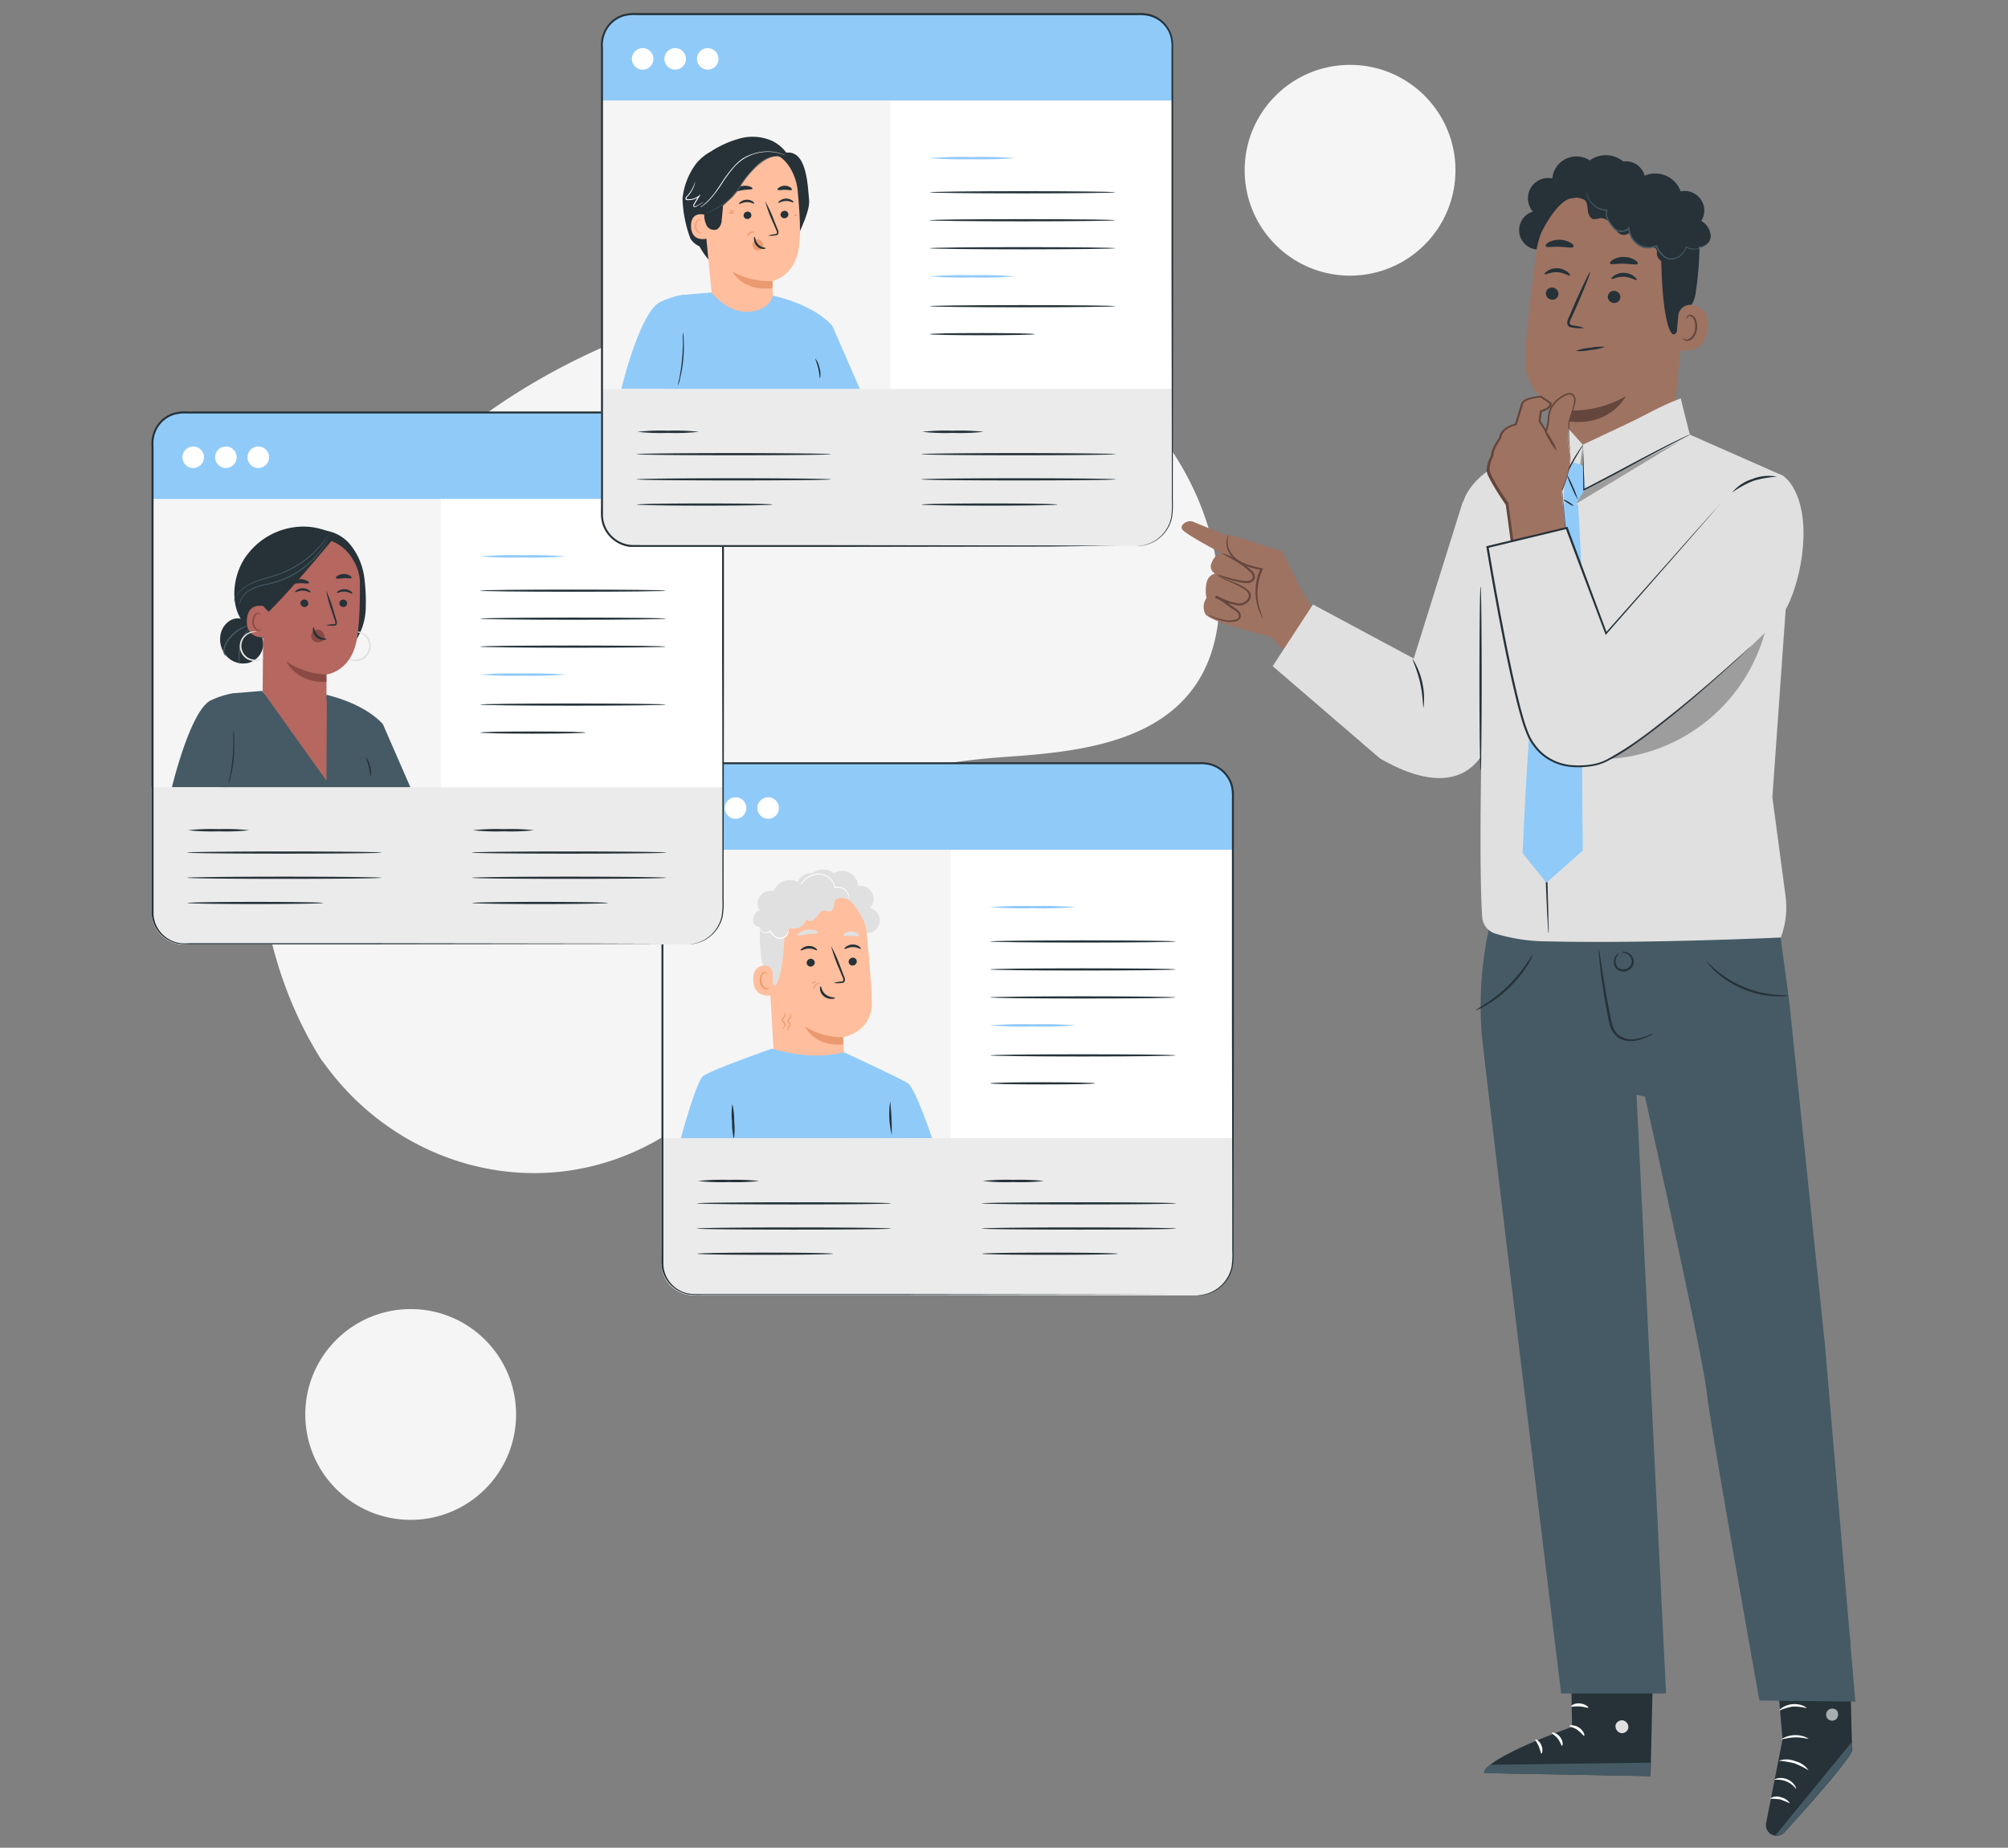 <svg width="464" height="427" fill="none" xmlns="http://www.w3.org/2000/svg"><rect width="100%" height="100%" fill="#808080" stroke="none"/><path d="m74.196 244.831 1.59 2.098c13.357 17.699 35.193 26.977 56.872 23.416a58.238 58.238 0 0 0 8.235-2c19.406-6.254 35.124-22.997 40.354-42.93 3.064-11.708 2.927-24.85 9.991-34.627 9.21-12.683 26.811-14.869 42.373-15.962 15.562-1.092 33.173-3.288 42.325-16.05 5.727-8 6.732-18.645 5.21-28.421-4.01-25.914-24.499-47.34-48.725-56.57-24.226-9.23-51.486-7.512-76.2.137-34.627 10.732-66.268 33.68-83.41 65.956-17.143 32.275-18.08 73.966 1.385 104.953zM311.968 63.697c13.45 0 24.353-10.903 24.353-24.353 0-13.45-10.903-24.353-24.353-24.353-13.45 0-24.353 10.903-24.353 24.353 0 13.45 10.903 24.353 24.353 24.353zM94.9 351.229c13.449 0 24.352-10.904 24.352-24.353 0-13.45-10.903-24.353-24.352-24.353-13.45 0-24.353 10.903-24.353 24.353 0 13.449 10.903 24.353 24.353 24.353z" fill="#F5F5F5"/><path d="M160.055 176.407H277.77a7.06 7.06 0 0 1 7.064 7.064v107.588a8.272 8.272 0 0 1-8.273 8.273H160.455a7.369 7.369 0 0 1-7.366-7.366V183.393a6.985 6.985 0 0 1 6.966-6.986z" fill="#fff"/><path d="M219.698 196.36H153.04v66.658h66.658V196.36z" fill="#F5F5F5"/><path d="M160.055 176.407H277.77a7.06 7.06 0 0 1 7.064 7.064v12.889H153.04v-12.967a6.982 6.982 0 0 1 2.056-4.95 6.987 6.987 0 0 1 4.959-2.036z" fill="#90CAF9"/><path d="M164.934 186.739a2.484 2.484 0 0 1-1.536 2.299 2.492 2.492 0 0 1-2.712-.539 2.49 2.49 0 0 1-.539-2.712 2.486 2.486 0 0 1 4.055-.804 2.5 2.5 0 0 1 .732 1.756zM172.466 186.739a2.484 2.484 0 0 1-1.536 2.299 2.492 2.492 0 0 1-2.711-.539 2.49 2.49 0 0 1-.54-2.712 2.488 2.488 0 0 1 4.787.952zM179.988 186.739a2.49 2.49 0 0 1-1.536 2.299 2.488 2.488 0 1 1 1.536-2.299z" fill="#fff"/><path d="M271.682 217.571c0 .136-9.6.253-21.465.253-11.864 0-21.464-.117-21.464-.253 0-.137 9.6-.254 21.464-.254 11.865 0 21.465.107 21.465.254zM271.682 224.03c0 .146-9.6.253-21.465.253-11.864 0-21.464-.107-21.464-.253 0-.147 9.6-.254 21.464-.254 11.865 0 21.465.098 21.465.254zM271.682 230.498c0 .137-9.6.254-21.465.254-11.864 0-21.464-.117-21.464-.254 0-.136 9.6-.253 21.464-.253 11.865 0 21.465.117 21.465.253zM271.682 243.894c0 .137-9.6.254-21.465.254-11.864 0-21.464-.117-21.464-.254 0-.136 9.6-.253 21.464-.253 11.865 0 21.465.107 21.465.253zM253.105 250.353c0 .147-5.444.254-12.166.254-6.723 0-12.167-.107-12.167-.254 0-.146 5.444-.253 12.167-.253 6.722 0 12.166.117 12.166.253z" fill="#263238"/><path d="M248.51 236.958c-3.284.263-6.58.351-9.874.263-3.29.088-6.583 0-9.864-.263a97.204 97.204 0 0 1 9.864-.254 97.393 97.393 0 0 1 9.874.254zM248.51 209.639c-3.285.251-6.58.336-9.874.253a97.494 97.494 0 0 1-9.864-.253 94.103 94.103 0 0 1 9.864-.254 94.022 94.022 0 0 1 9.874.254z" fill="#90CAF9"/><path d="M184.535 203.384a3.03 3.03 0 0 1 3.112-1.58 4.12 4.12 0 0 1 5.064 0 3.663 3.663 0 0 1 3.619-.123 3.654 3.654 0 0 1 1.952 3.05 3.065 3.065 0 0 1 3.55 3.425 3.069 3.069 0 0 1-.808 1.697 2.927 2.927 0 0 1-1.151 5.737l-14.733-8.781a3 3 0 0 1-.605-3.425z" fill="#E0E0E0"/><path d="M200.302 215.951a12.472 12.472 0 0 0-12.596-11.288h-.654c-6.956.507-10.41 6.702-9.708 13.659l1.347 23.182.273 4.108 16.294 1.561-.478-7.474s6.673-1.132 6.663-7.805c-.009-3.259-.565-9.923-1.141-15.943z" fill="#FFBE9D"/><path d="M194.828 239.689c-3.1.043-6.147-.803-8.781-2.439 0 0 2.137 4.791 8.781 4.088v-1.649z" fill="#EB996E"/><path d="M197.98 222.156a.98.98 0 0 1-.908.976.91.91 0 0 1-.665-.22.899.899 0 0 1-.31-.629.974.974 0 0 1 1.262-.932.917.917 0 0 1 .529.46.921.921 0 0 1 .092.345zM198.916 219.249c-.117.127-.848-.4-1.883-.381-1.034.02-1.775.547-1.883.42-.107-.127.059-.283.381-.527.442-.314.97-.484 1.512-.488a2.552 2.552 0 0 1 1.503.459c.312.263.429.458.37.517zM188.281 222.4a.973.973 0 0 1-.907.976.92.92 0 0 1-.976-.839.978.978 0 0 1 .908-.976.979.979 0 0 1 .975.839zM188.799 219.59c-.117.127-.849-.4-1.874-.38-1.024.019-1.775.546-1.893.419-.117-.126.069-.282.391-.526.44-.318.969-.489 1.512-.488a2.454 2.454 0 0 1 1.493.458c.322.234.429.459.371.517zM192.643 227.162a6.973 6.973 0 0 1 1.668-.322c.264 0 .517-.088.556-.264a1.382 1.382 0 0 0-.185-.78c-.264-.634-.527-1.298-.81-1.952a35.419 35.419 0 0 1-1.824-5.2 33.678 33.678 0 0 1 2.244 5.044c.263.703.527 1.366.77 2 .174.316.226.684.147 1.035a.663.663 0 0 1-.42.39 2.057 2.057 0 0 1-.449.068 6.648 6.648 0 0 1-1.697-.019zM189.628 227.923c.166 0 .185 1.102 1.151 1.883.966.78 2.156.634 2.166.79.01.156-.263.224-.761.244a2.77 2.77 0 0 1-1.805-.595 2.417 2.417 0 0 1-.897-1.581c-.049-.468.068-.751.146-.741z" fill="#263238"/><path d="M189.013 215.551c-.097.283-1.132.166-2.332.332s-2.175.507-2.341.253c-.166-.253.088-.38.478-.663a4.046 4.046 0 0 1 1.727-.634 3.89 3.89 0 0 1 1.834.195c.449.166.673.39.634.517zM198.497 216.283c-.186.234-.898 0-1.747 0-.848 0-1.57.185-1.746-.059-.176-.244 0-.361.351-.585a2.532 2.532 0 0 1 2.81.049c.303.234.41.478.332.595z" fill="#E0E0E0"/><path d="M199.619 212.897s-1.825-4.176-3.903-5.122c-2.468-1.151-3.483 1.551-5.854.976-2.371-.576-4.693-1.718-7.054.117-2.576 2.01-1.337 3.376-1.454 6.351-.478 12.05-2.624 15.494-3.337 9.825-.078-.614-1.805-1.083-2.107-3.707-.381-3.405-.566-7.532.156-9.962a9.555 9.555 0 0 1 3.815-5.054c3.249-2.497 7.805-2.615 10.84-2.351 3.034.263 9.103 3.668 8.898 8.927z" fill="#E0E0E0"/><path d="M178.515 224.849a1.823 1.823 0 0 0-1.951-1.727c-1.249.137-2.625.869-2.508 3.445.215 4.575 4.761 3.424 4.761 3.288 0-.137-.224-3.123-.302-5.006z" fill="#FFBE9D"/><path d="M177.705 228.157s-.078.058-.205.127a.847.847 0 0 1-.595 0 1.951 1.951 0 0 1-.976-1.727 2.463 2.463 0 0 1 .166-1.152.984.984 0 0 1 .547-.556.413.413 0 0 1 .478.195c.068.127 0 .225.068.225s.088-.078.049-.264a.618.618 0 0 0-.195-.282.682.682 0 0 0-.449-.098 1.144 1.144 0 0 0-.8.751 2.65 2.65 0 0 0-.215 1.288 2.041 2.041 0 0 0 1.259 1.951.85.85 0 0 0 .722-.156c.146-.195.166-.302.146-.302z" fill="#EB996E"/><path d="M178.466 215.951c.57.444 1.24.742 1.952.868a1.509 1.509 0 0 0 1.639-1.073c.048-.322 0-.692.166-.975.165-.283.712-.215 1.092-.186a2.925 2.925 0 0 0 3.005-2.137 1.228 1.228 0 0 0 1.649.137 6.832 6.832 0 0 0 1.23-1.356 1.854 1.854 0 0 1 1.561-.81c.315.11.643.179.975.205.596-.059.879-.771.976-1.366.098-.595.146-1.298.644-1.629a2.473 2.473 0 0 1 1.639-.069c.556.078 1.269-.068 1.405-.605a1.08 1.08 0 0 0-.224-.829 2.925 2.925 0 0 0-3.513-1.073 4.018 4.018 0 0 0-7.395-.673 4.093 4.093 0 0 0-3.66-.897 4.088 4.088 0 0 0-2.838 2.477 2.933 2.933 0 0 0-3.113 1.066 2.93 2.93 0 0 0-.156 3.286 2.783 2.783 0 0 0-1.512 2.254 1.613 1.613 0 0 0 .547 1.236 1.611 1.611 0 0 0 1.297.383 1.642 1.642 0 0 0 .684 2.135 1.642 1.642 0 0 0 2.175-.544" fill="#E0E0E0"/><path d="M175.52 214.214a1.095 1.095 0 0 0 .292.879c.23.289.562.481.927.536a1.608 1.608 0 0 0 1.298-.4h-.195c.26.429.59.811.975 1.132.246.22.531.392.84.507.294.104.61.128.917.069a1.828 1.828 0 0 0 1.317-.771c.181-.299.301-.63.351-.976.049-.234.049-.361 0-.361s0 .117-.127.342a3.047 3.047 0 0 1-.41.878 1.852 1.852 0 0 1-1.354.655 1.847 1.847 0 0 1-1.397-.558 4.739 4.739 0 0 1-.888-1.053l-.078-.137-.117.107a1.362 1.362 0 0 1-.986.39 1.335 1.335 0 0 1-.527-.121 1.337 1.337 0 0 1-.438-.318 2.184 2.184 0 0 1-.4-.8zM184.018 203.638s.117 0 .322.117c.297.118.55.326.722.595l.049.078.068-.078a5.565 5.565 0 0 1 2.185-1.824 4.452 4.452 0 0 1 1.796-.429 3.76 3.76 0 0 1 1.951.526 3.92 3.92 0 0 1 1.171 1.083c.28.407.457.876.517 1.366v.147h.136a2.533 2.533 0 0 1 1.698.13 2.52 2.52 0 0 1 1.229 1.177c.191.424.294.882.303 1.347a.885.885 0 0 0 .049-.371 2.473 2.473 0 0 0-.225-1.044 2.497 2.497 0 0 0-1.092-1.21 2.729 2.729 0 0 0-2.069-.263l.156.107a3.207 3.207 0 0 0-.556-1.493 4.001 4.001 0 0 0-3.327-1.717 4.676 4.676 0 0 0-1.893.468 5.534 5.534 0 0 0-2.205 1.952h.117a1.597 1.597 0 0 0-.81-.586.76.76 0 0 0-.292-.078z" fill="#fff"/><path d="M188.067 228.615c.113-.318.274-.618.478-.887.371-.42.849-.488.839-.557-.01-.068-.127-.068-.332 0a1.31 1.31 0 0 0-.702.4 1.37 1.37 0 0 0-.342.732c-.019.186.03.312.059.312zM187.638 227.357c.068 0 .234-.127.478-.244.244-.117.458-.147.468-.215.01-.068-.273-.175-.585 0-.313.176-.42.429-.361.459zM182.33 238.138s-.068 0-.127-.117a.403.403 0 0 1 0-.4c.068-.176.273-.332.41-.634a.589.589 0 0 0 0-.527 3.57 3.57 0 0 0-.303-.39c-.351-.449.674-.771.537-1.357a.678.678 0 0 0-.254-.488c-.097-.078-.175-.087-.185-.068a.864.864 0 0 1 .254.566c0 .195-.108.361-.332.546a.997.997 0 0 0-.303.381.562.562 0 0 0 .069.576c.107.146.234.253.292.361a.351.351 0 0 1 0 .312c-.087.224-.283.419-.361.654a.504.504 0 0 0 .117.546c.098.088.186.058.186.039zM180.915 237.943s0-.068.049-.166c.069-.14.154-.271.254-.39.076-.09.141-.188.195-.293a.62.62 0 0 0 .058-.449c-.078-.322-.351-.527-.478-.771-.127-.243 0-.429.176-.624a1.71 1.71 0 0 0 .244-.341.892.892 0 0 0 .068-.371c-.049-.478-.371-.615-.371-.586.111.176.175.378.186.586a.82.82 0 0 1-.303.546 1.142 1.142 0 0 0-.283.371.664.664 0 0 0 .049.556c.185.303.429.478.478.693.049.214-.068.41-.176.585-.099.14-.166.3-.195.469-.009.126.03.185.049.185z" fill="#EB996E"/><path d="M209.815 250.353c-1.766-1.17-14.772-7.171-14.772-7.171-5.259 1.278-10.84.839-16.665-.849 0 0-13.747 4.791-15.864 6.323-1.668 1.2-5.249 14.635-5.249 14.635l58.14-.225s-3.883-11.532-5.59-12.713z" fill="#90CAF9"/><path d="M169.588 263.203a16.705 16.705 0 0 1-.439-4.029 15.86 15.86 0 0 1 .078-4.049c.308 1.32.452 2.673.429 4.029a16.281 16.281 0 0 1-.068 4.049zM206.058 262.247a20.234 20.234 0 0 1-.37-7.708c.305 2.557.429 5.133.37 7.708z" fill="#263238"/><path d="M152.825 263.018h132.009v28.041a8.272 8.272 0 0 1-8.273 8.273H160.202a7.367 7.367 0 0 1-7.367-7.366v-28.948h-.01z" fill="#EBEBEB"/><path d="M175.432 272.921a48.447 48.447 0 0 1-7.074.254 48.57 48.57 0 0 1-7.083-.254 50.314 50.314 0 0 1 7.083-.254 50.186 50.186 0 0 1 7.074.254zM205.912 278.092c0 .136-10.04.254-22.441.254-12.4 0-22.44-.118-22.44-.254 0-.137 10.03-.254 22.44-.254 12.411 0 22.441.108 22.441.254zM205.912 283.907c0 .146-10.04.254-22.441.254-12.4 0-22.44-.108-22.44-.254 0-.146 10.03-.254 22.44-.254 12.411 0 22.441.117 22.441.254zM192.487 289.732c0 .146-7.025.253-15.679.253-8.655 0-15.67-.107-15.67-.253 0-.147 7.015-.254 15.67-.254 8.654 0 15.679.117 15.679.254zM241.241 272.921a48.57 48.57 0 0 1-7.083.253 48.307 48.307 0 0 1-7.074-.253 50.132 50.132 0 0 1 7.123-.264 50.38 50.38 0 0 1 7.034.264zM271.751 278.092c0 .136-10.03.254-22.441.254s-22.441-.118-22.441-.254c0-.137 10.03-.254 22.441-.254s22.441.108 22.441.254zM271.751 283.907c0 .146-10.03.254-22.441.254s-22.441-.108-22.441-.254c0-.146 10.03-.254 22.441-.254s22.441.117 22.441.254zM258.286 289.732c0 .146-7.015.253-15.669.253s-15.679-.107-15.679-.253c0-.147 7.015-.254 15.679-.254 8.664 0 15.669.117 15.669.254z" fill="#263238"/><path d="M276.561 299.332s.439 0 1.278-.136a8.242 8.242 0 0 0 6.722-6.352c.201-1.29.263-2.599.186-3.903v-4.439c0-12.576-.049-30.763-.078-53.223V184.447c.04-.84-.019-1.682-.176-2.508a6.612 6.612 0 0 0-.976-2.293 6.828 6.828 0 0 0-4.059-2.839 9.843 9.843 0 0 0-2.585-.205H161.119a9.577 9.577 0 0 0-3.103.303 6.829 6.829 0 0 0-4.722 7.151v108.222c.04.847.232 1.68.566 2.459a7.215 7.215 0 0 0 3.376 3.561 7.118 7.118 0 0 0 2.351.703c.81.078 1.668.048 2.507.058h41.75l53.213.078h14.469l-14.469.049-53.213.078h-41.75c-.852.027-1.705.011-2.556-.049a7.256 7.256 0 0 1-2.498-.751 7.6 7.6 0 0 1-3.58-3.766 7.299 7.299 0 0 1-.605-2.605c-.049-.898 0-1.756 0-2.644V184.115a7.53 7.53 0 0 1 2.244-5.952 7.34 7.34 0 0 1 2.829-1.678c1.061-.288 2.162-.4 3.259-.332H276.892c.904-.044 1.809.028 2.693.215a7.278 7.278 0 0 1 4.313 3.034 6.944 6.944 0 0 1 1.044 2.439c.159.859.218 1.733.175 2.606v46.91c0 22.441-.068 40.647-.087 53.223v4.439a18.149 18.149 0 0 1-.215 3.903 8.336 8.336 0 0 1-3.376 4.986 8.224 8.224 0 0 1-3.483 1.376 5.912 5.912 0 0 1-.976.078l-.419-.03z" fill="#263238"/><path d="M42.213 95.338h117.745a7.065 7.065 0 0 1 7.064 7.064V209.99a8.271 8.271 0 0 1-2.424 5.85 8.271 8.271 0 0 1-5.85 2.424H42.642a7.369 7.369 0 0 1-7.366-7.367V102.334a6.987 6.987 0 0 1 6.937-6.996z" fill="#fff"/><path d="M101.885 115.291H35.227v66.658h66.658v-66.658z" fill="#F5F5F5"/><path d="M42.213 95.338h117.745a7.065 7.065 0 0 1 7.064 7.064v12.889H35.227v-12.957a6.984 6.984 0 0 1 6.986-6.996z" fill="#90CAF9"/><path d="M47.13 105.671a2.49 2.49 0 0 1-2.977 2.439 2.49 2.49 0 0 1-.886-4.513 2.488 2.488 0 0 1 3.863 2.074zM54.682 105.671a2.487 2.487 0 1 1-4.974 0 2.487 2.487 0 0 1 4.974 0zM59.688 108.158a2.487 2.487 0 1 0 .001-4.974 2.487 2.487 0 0 0-.002 4.974z" fill="#fff"/><path d="M153.869 136.502c0 .146-9.61.254-21.464.254-11.855 0-21.465-.108-21.465-.254 0-.147 9.6-.254 21.465-.254 11.864 0 21.464.117 21.464.254zM153.869 142.971c0 .136-9.61.253-21.464.253-11.855 0-21.465-.117-21.465-.253 0-.137 9.6-.254 21.465-.254 11.864 0 21.464.107 21.464.254zM153.869 149.43c0 .146-9.61.253-21.464.253-11.855 0-21.465-.107-21.465-.253 0-.147 9.6-.254 21.465-.254 11.864 0 21.464.117 21.464.254zM153.869 162.826c0 .146-9.61.253-21.464.253-11.855 0-21.465-.107-21.465-.253 0-.147 9.6-.254 21.465-.254 11.864 0 21.464.117 21.464.254zM135.293 169.294c0 .137-5.454.254-12.167.254s-12.167-.117-12.167-.254c0-.136 5.445-.253 12.167-.253 6.722 0 12.167.107 12.167.253z" fill="#263238"/><path d="M130.697 155.898c-3.285.252-6.58.336-9.874.254a97.495 97.495 0 0 1-9.864-.254 97.203 97.203 0 0 1 9.864-.253 97.393 97.393 0 0 1 9.874.253zM130.697 128.57c-3.284.257-6.58.341-9.874.253a94.11 94.11 0 0 1-9.864-.253 97.204 97.204 0 0 1 9.864-.254 97.393 97.393 0 0 1 9.874.254z" fill="#90CAF9"/><path d="m53.931 160.211 6.635-.547s3.658 4.82 8.634 4.45c4.976-.371 5.513-3.718 5.513-3.718s8.879 1.708 13.66 6.83l.107.137 6.38 14.635H50.859l3.073-21.787z" fill="#455A64"/><path d="M54.058 160.172c-1.928.318-3.8.92-5.552 1.785-4.683 2.761-8.78 19.992-8.78 19.992h13.073a51.322 51.322 0 0 0 5.132-10.157c.352-1.093-.458-6.586-.448-6.537.01.049-3.425-4.976-3.425-5.083z" fill="#455A64"/><path d="M85.63 179.519c-.107 0-.107-1.073-.41-2.322-.302-1.249-.75-2.215-.663-2.263.496.64.83 1.389.976 2.185.24.778.274 1.605.098 2.4zM52.809 181.217c.07-.608.178-1.21.322-1.805.215-1.112.468-2.644.624-4.361.156-1.717.176-3.269.186-4.401a12.045 12.045 0 0 1 0-1.824 8.33 8.33 0 0 1 .185 1.824 33.572 33.572 0 0 1-.088 4.43 30.019 30.019 0 0 1-.722 4.381 8.347 8.347 0 0 1-.507 1.756z" fill="#263238"/><path d="M35.013 181.92h132.009v28.04a8.273 8.273 0 0 1-8.274 8.274H42.379a7.368 7.368 0 0 1-7.366-7.366V181.92z" fill="#EBEBEB"/><path d="M57.61 191.862a50.181 50.181 0 0 1-7.074.253 50.17 50.17 0 0 1-7.084-.253 50.32 50.32 0 0 1 7.084-.254 50.182 50.182 0 0 1 7.073.254zM88.128 197.023c0 .146-10.03.254-22.44.254-12.41 0-22.44-.108-22.44-.254 0-.146 10.03-.254 22.44-.254 12.41 0 22.44.117 22.44.254zM88.128 202.848c0 .136-10.03.253-22.44.253-12.41 0-22.44-.117-22.44-.253 0-.137 10.03-.254 22.44-.254 12.41 0 22.44.117 22.44.254zM74.664 208.673c0 .136-7.015.253-15.67.253-8.654 0-15.678-.117-15.678-.253 0-.137 7.024-.254 15.679-.254 8.654 0 15.67.107 15.67.254zM123.428 191.862a50.163 50.163 0 0 1-7.083.253 50.163 50.163 0 0 1-7.083-.253 50.314 50.314 0 0 1 7.083-.254 50.314 50.314 0 0 1 7.083.254zM153.938 197.023c0 .146-10.03.254-22.441.254-12.41 0-22.44-.108-22.44-.254 0-.146 10.03-.254 22.44-.254 12.411 0 22.441.117 22.441.254zM153.938 202.848c0 .136-10.03.253-22.441.253-12.41 0-22.44-.117-22.44-.253 0-.137 10.03-.254 22.44-.254 12.411 0 22.441.117 22.441.254zM140.473 208.673c0 .136-7.024.253-15.679.253-8.654 0-15.669-.117-15.669-.253 0-.137 7.015-.254 15.669-.254 8.655 0 15.679.107 15.679.254z" fill="#263238"/><path d="M158.748 218.264s.439-.001 1.278-.137a8.22 8.22 0 0 0 6.713-6.342c.209-1.29.274-2.599.195-3.903v-4.449c0-12.576 0-30.753-.078-53.223v-46.793c.04-.84-.018-1.682-.176-2.508a6.659 6.659 0 0 0-.976-2.302 6.904 6.904 0 0 0-4.068-2.84 10.188 10.188 0 0 0-2.576-.204H43.306a9.572 9.572 0 0 0-3.103.312 6.762 6.762 0 0 0-2.634 1.56 6.986 6.986 0 0 0-2.088 5.591V211.248c.04.844.232 1.673.566 2.449a7.182 7.182 0 0 0 3.376 3.562 6.857 6.857 0 0 0 2.351.712c.81.078 1.669 0 2.508 0H86.03l53.213.078 14.469.049-14.469.048-53.213.078H44.272c-.85 0-1.678 0-2.556-.058a7.22 7.22 0 0 1-2.498-.742 7.519 7.519 0 0 1-4.196-6.38V103.056a7.522 7.522 0 0 1 2.244-5.962 7.454 7.454 0 0 1 2.83-1.678c1.06-.288 2.162-.4 3.259-.332H159.06c.9-.041 1.802.034 2.683.225a7.252 7.252 0 0 1 5.366 5.473c.16.859.219 1.733.176 2.605v46.823c0 22.441-.059 40.647-.078 53.223v4.449a18.022 18.022 0 0 1-.215 3.903 8.35 8.35 0 0 1-3.376 4.995 8.25 8.25 0 0 1-3.483 1.376 7.24 7.24 0 0 1-.975.078l-.41.03z" fill="#263238"/><path d="M57.307 127.965a16.336 16.336 0 0 1 12.625-6.274c2.868 0 4.05.546 6.117 1.103a9.08 9.08 0 0 1 5.152 3.405 15.22 15.22 0 0 1 2.927 6.917 42.47 42.47 0 0 1 .37 7.806 14.204 14.204 0 0 1-2.438 7.317l-6.615 1.142c-3.65.285-7.32.088-10.918-.586-3.562-.829-7.025-2.741-8.937-5.854-2.596-4.351-1.493-11.054 1.717-14.976z" fill="#263238"/><path d="M80.108 151.937s.108.166.4.351c.415.248.877.404 1.357.459a3.596 3.596 0 0 0 2.107-.429 3.533 3.533 0 0 0 1.278-4.703 3.51 3.51 0 0 0-1.61-1.425c-.44-.2-.921-.296-1.405-.283a.983.983 0 0 0-.517.098 4.863 4.863 0 0 1 1.805.439 3.385 3.385 0 0 1 1.405 1.327c.379.713.466 1.546.244 2.322a3.162 3.162 0 0 1-1.385 1.883 3.367 3.367 0 0 1-1.893.459 4.991 4.991 0 0 1-1.786-.498z" fill="#E0E0E0"/><path d="M50.897 147.137a4.877 4.877 0 0 1 2.244-3.718 3.562 3.562 0 0 1 4.176.361l1.034 1.239a4.248 4.248 0 0 1 2.458 4.293 4.663 4.663 0 0 1-3.2 3.825 5.176 5.176 0 0 1-4.937-1.19 5.779 5.779 0 0 1-1.775-4.81z" fill="#263238"/><path d="M52.204 151.586a2.18 2.18 0 0 1-.351-1.308 6.072 6.072 0 0 1 1.512-2.927 8.907 8.907 0 0 1 2.654-2.117c.77-.419 1.307-.566 1.288-.624a3.81 3.81 0 0 0-1.386.419 8.11 8.11 0 0 0-3.902 3.737 3.697 3.697 0 0 0-.43 1.551c-.006.371.1.735.303 1.044.175.166.302.244.312.225zM55.414 153.537a11.612 11.612 0 0 1 2.195-8.303 3.5 3.5 0 0 0-.878.976 9.087 9.087 0 0 0-1.317 2.927 8.917 8.917 0 0 0-.264 3.161c.007.426.096.847.264 1.239z" fill="#455A64"/><path d="M75.435 162.006v-6.127s5.395-.595 6.888-7.493c.742-3.435.878-9.123.84-13.777 0-4.195-3.61-9.903-8.782-9.923l-2.312-.263-8.781 3.493a2.457 2.457 0 0 0-2.332 2.371l-.264 29.475 14.743 20.665.088-18.421h-.088z" fill="#B56760"/><path d="M71.913 146.795c.052-.354.233-.677.507-.907a1.514 1.514 0 0 1 1.825-.107 2.034 2.034 0 0 1 .77 1.892 1.834 1.834 0 0 1-1.317.761h-.244a1.646 1.646 0 0 1-1.112-.439 1.47 1.47 0 0 1-.43-1.2z" fill="#8A4A43"/><path d="M80.216 139.409a.9.9 0 0 1-.917.859.85.85 0 0 1-.62-.245.852.852 0 0 1-.259-.614.898.898 0 0 1 .918-.848.846.846 0 0 1 .878.848zM81.406 137.185c-.117.117-.761-.42-1.727-.468-.966-.049-1.698.39-1.795.263-.098-.127.078-.254.4-.468a2.435 2.435 0 0 1 1.444-.352c.499.023.977.205 1.366.517.283.244.37.459.312.508zM75.357 144.473a6.15 6.15 0 0 1 1.58-.195c.244 0 .478 0 .537-.215a1.239 1.239 0 0 0-.127-.741c-.195-.605-.41-1.239-.624-1.903a32.254 32.254 0 0 1-1.366-4.976 32.557 32.557 0 0 1 1.766 4.879c.205.673.4 1.307.595 1.951.139.307.163.653.068.976a.63.63 0 0 1-.42.341c-.138.018-.28.018-.419 0a6.841 6.841 0 0 1-1.59-.117z" fill="#263238"/><path d="M75.396 155.879a17.86 17.86 0 0 1-9.21-3.005s2.224 4.966 9.249 4.702l-.04-1.697z" fill="#8A4A43"/><path d="M72.488 144.98c.156 0 .098 1.044.976 1.835.878.79 1.951.731 1.951.878 0 .146-.263.185-.732.175a2.635 2.635 0 0 1-1.648-.673 2.274 2.274 0 0 1-.732-1.532c-.059-.439.117-.692.185-.683zM81.22 133.565c-.175.224-.907 0-1.775.059-.868.058-1.59.204-1.766 0-.176-.205 0-.332.341-.557.426-.272.92-.418 1.425-.419.503-.01.997.125 1.424.39.313.195.43.42.352.527zM69.425 139.351a.909.909 0 0 0 .849.917.856.856 0 0 0 .88-.454.857.857 0 0 0 .095-.336.886.886 0 0 0-.839-.917.863.863 0 0 0-.985.79zM68.215 136.843c.107.117.79-.37 1.756-.351.966.02 1.668.517 1.776.4.107-.117-.059-.263-.361-.497a2.519 2.519 0 0 0-1.415-.459 2.315 2.315 0 0 0-1.405.429c-.302.215-.41.43-.351.478zM67.659 134.775c.185.224.975 0 1.824 0 .85 0 1.659.176 1.834 0 .176-.176 0-.332-.37-.546a2.678 2.678 0 0 0-1.474-.381 2.756 2.756 0 0 0-1.473.41c-.312.195-.42.41-.341.517z" fill="#263238"/><path d="M62.068 141.985c0-.517-.507-1.776-.975-1.883-1.357-.293-3.835-.312-4.05 3.161-.292 4.742 4.537 4.059 4.557 3.903.02-.156.37-3.395.468-5.181z" fill="#B56760"/><path d="M60.36 145.371s-.087.049-.233.107a.78.78 0 0 1-.625 0 2.054 2.054 0 0 1-.83-1.893c.01-.405.113-.803.303-1.161a.978.978 0 0 1 .664-.605.441.441 0 0 1 .478.264c.049.136 0 .224 0 .234 0 .01.107-.068.078-.273a.498.498 0 0 0-.166-.303.674.674 0 0 0-.449-.156 1.178 1.178 0 0 0-.907.683c-.232.398-.36.847-.371 1.307a2.169 2.169 0 0 0 1.083 2.127.903.903 0 0 0 .761-.078c.195-.136.224-.244.215-.253z" fill="#8A4A43"/><path d="m60.858 140.112 1.21 1.259c5.22-4.986 15.416-17.465 14.84-16.724a15.27 15.27 0 0 0-7.454-.809c-3.903.663-11.24 2.595-11.123 7.161a23.869 23.869 0 0 0 2.527 9.113z" fill="#263238"/><path d="M60.966 151.937s-.108.166-.39.351a3.456 3.456 0 0 1-1.367.459 3.62 3.62 0 0 1-2.107-.429 3.513 3.513 0 0 1-1.268-4.703 3.545 3.545 0 0 1 1.6-1.425 3.22 3.22 0 0 1 1.414-.283.983.983 0 0 1 .517.098 4.863 4.863 0 0 0-1.805.439 3.407 3.407 0 0 0-1.414 1.327 3.17 3.17 0 0 0-.244 2.322c.208.78.703 1.453 1.385 1.883.59.346 1.27.506 1.952.459a4.898 4.898 0 0 0 1.727-.498z" fill="#E0E0E0"/><path d="M53.95 139.068a.843.843 0 0 1 .069-.273 4.89 4.89 0 0 1 .322-.752 6.957 6.957 0 0 1 1.951-2.234 12.918 12.918 0 0 1 4-1.951c1.59-.517 3.386-.927 5.152-1.678a23.171 23.171 0 0 0 4.693-2.625 23.884 23.884 0 0 0 3.317-2.927 26.78 26.78 0 0 0 1.952-2.264l.468-.653a1.3 1.3 0 0 1 .185-.225 1.11 1.11 0 0 1-.136.244c-.108.156-.244.4-.45.683a20.06 20.06 0 0 1-1.863 2.332 22.6 22.6 0 0 1-8.049 5.63 52.047 52.047 0 0 1-5.171 1.658 13.127 13.127 0 0 0-3.961 1.854 6.944 6.944 0 0 0-2.01 2.137c-.342.673-.449 1.054-.468 1.044z" fill="#455A64"/><path d="M55.336 139.819a2.576 2.576 0 0 1 .175-1.044 4.875 4.875 0 0 1 1.796-2.234 10.806 10.806 0 0 1 3.961-1.551c1.7-.333 3.355-.857 4.937-1.561a20.87 20.87 0 0 0 7.405-5.669 21.728 21.728 0 0 0 1.688-2.303l.4-.663c.046-.079.098-.154.156-.225 0 0 0 .088-.117.254l-.36.683a19.894 19.894 0 0 1-1.63 2.371 20.593 20.593 0 0 1-7.444 5.776 23.264 23.264 0 0 1-4.976 1.561c-1.385.233-2.71.733-3.903 1.473a4.824 4.824 0 0 0-1.766 2.127 4.36 4.36 0 0 0-.322 1.005z" fill="#455A64"/><path d="M146.074 3.273h117.735a7.061 7.061 0 0 1 7.063 7.064v107.588a8.27 8.27 0 0 1-8.273 8.274H146.493a7.373 7.373 0 0 1-5.209-2.158 7.359 7.359 0 0 1-2.157-5.209V10.259a6.989 6.989 0 0 1 6.947-6.986z" fill="#fff"/><path d="M205.736 23.226h-66.658v66.658h66.658V23.226z" fill="#F5F5F5"/><path d="M146.074 3.273h117.735a7.061 7.061 0 0 1 7.063 7.064v12.889H139.078V10.259a6.98 6.98 0 0 1 2.05-4.943 6.983 6.983 0 0 1 4.946-2.043z" fill="#90CAF9"/><path d="M150.991 13.606a2.491 2.491 0 0 1-1.536 2.298 2.486 2.486 0 0 1-3.25-3.25 2.486 2.486 0 0 1 4.057-.807c.467.466.729 1.099.729 1.759zM158.504 13.606a2.491 2.491 0 0 1-1.536 2.298 2.487 2.487 0 1 1 1.536-2.298zM166.026 13.606a2.491 2.491 0 0 1-1.535 2.298 2.49 2.49 0 0 1-3.393-1.813 2.49 2.49 0 0 1 2.44-2.973 2.49 2.49 0 0 1 2.488 2.488z" fill="#fff"/><path d="M257.72 44.437c0 .137-9.61.254-21.465.254-11.854 0-21.464-.117-21.464-.254 0-.136 9.6-.254 21.464-.254 11.865 0 21.465.108 21.465.254zM257.72 50.896c0 .146-9.61.254-21.465.254-11.854 0-21.464-.108-21.464-.254 0-.146 9.6-.254 21.464-.254 11.865 0 21.465.117 21.465.254zM257.72 57.365c0 .136-9.61.253-21.465.253-11.854 0-21.464-.117-21.464-.253 0-.137 9.6-.254 21.464-.254 11.865 0 21.465.107 21.465.254zM257.72 70.76c0 .137-9.61.254-21.465.254-11.854 0-21.464-.117-21.464-.253 0-.137 9.6-.254 21.464-.254 11.865 0 21.465.108 21.465.254zM239.144 77.22c0 .146-5.445.254-12.167.254-6.723 0-12.167-.108-12.167-.254 0-.147 5.444-.254 12.167-.254 6.722 0 12.167.117 12.167.254z" fill="#263238"/><path d="M234.548 63.863c-3.284.257-6.58.342-9.874.254-3.29.087-6.583.003-9.864-.254a97.378 97.378 0 0 1 9.864-.254 97.51 97.51 0 0 1 9.874.254zM234.548 36.544a97.51 97.51 0 0 1-9.874.254 97.378 97.378 0 0 1-9.864-.254 94.076 94.076 0 0 1 9.864-.254 94.178 94.178 0 0 1 9.874.254z" fill="#90CAF9"/><path d="M182.984 37.842a8.781 8.781 0 0 0-4.391-5.2 11.124 11.124 0 0 0-7.474-.684 23.594 23.594 0 0 0-6.956 3.113 11.377 11.377 0 0 0-3.288 2.722 16.253 16.253 0 0 0-3.161 8.108 28.813 28.813 0 0 0 1.834 9.259 4.662 4.662 0 0 0 2.078 1.766 17.819 17.819 0 0 0 3.961 4.946l1.347-4.293 16.05-19.737z" fill="#263238"/><path d="m181.696 35.276-4.176-.625c2.419 5.347 3.395 17.709 4.878 23.416 1.464-2.263 4.879-9.132 4.566-11.825-.312-2.693-.341-11.562-5.268-10.966z" fill="#263238"/><path d="M162.25 44.847a7.098 7.098 0 0 1 5.152-6.693l9.503-2.713c4.117-.566 7.025 4.45 7.415 8.586.439 4.605.761 9.474.322 12.928-.888 6.957-6.166 8-6.166 8s.088 3.289.146 5.308l-1.551 9.064-12.528-10.732-2.322-23.66c0-.117.02.068.029-.088z" fill="#FFBE9D"/><path d="M182.174 49.452a.88.88 0 0 1-.207.665.896.896 0 0 1-.623.31.85.85 0 0 1-.975-.78.888.888 0 0 1 .829-.917.849.849 0 0 1 .976.722zM183.364 46.769c-.107.127-.8-.351-1.756-.322-.956.03-1.639.527-1.747.42-.107-.108.059-.264.352-.498.404-.3.892-.467 1.395-.478.496-.013.984.13 1.395.41.303.214.41.42.361.468zM173.627 49.686a.888.888 0 0 1-.83.917.845.845 0 0 1-.878-.438.843.843 0 0 1-.097-.332.888.888 0 0 1 .829-.918.838.838 0 0 1 .976.771zM174.29 47.032c-.107.118-.8-.36-1.746-.322-.947.04-1.649.527-1.747.41-.097-.117.049-.263.352-.488a2.439 2.439 0 0 1 2.79-.078c.293.215.4.42.351.478zM177.491 54.447a6.657 6.657 0 0 1 1.541-.331c.244 0 .468-.088.507-.254a1.242 1.242 0 0 0-.185-.712c-.244-.586-.507-1.2-.78-1.834a31.543 31.543 0 0 1-1.766-4.81 31.12 31.12 0 0 1 2.156 4.654c.253.643.507 1.258.741 1.844.173.294.229.642.156.975a.601.601 0 0 1-.39.37 1.775 1.775 0 0 1-.41.07 6.1 6.1 0 0 1-1.57.029z" fill="#263238"/><path d="M169.227 62.75s2.39 4.694 9.288 3.835v-1.63a17.423 17.423 0 0 1-9.288-2.204z" fill="#EB996E"/><path d="M173.89 43.588c-.088.264-1.044.166-2.156.342-1.112.175-2.02.497-2.176.273-.156-.225.088-.361.439-.625a3.69 3.69 0 0 1 1.6-.614c.57-.081 1.151-.031 1.698.146.42.156.634.351.595.478zM182.964 43.861c-.156.225-.829 0-1.62 0-.79 0-1.453.196-1.609 0-.157-.195 0-.331.312-.546a2.37 2.37 0 0 1 2.605 0c.283.215.38.44.312.546z" fill="#263238"/><path d="M182.262 37.763a3.058 3.058 0 0 0-2.693-1.648 5.903 5.903 0 0 0-3.161.975c-4.059 2.498-6.011 8.313-10.011 10.898-.976.635-2.303.118-3.132.976a2.932 2.932 0 0 0-.849 3.18 9.541 9.541 0 0 1-1.473-2.35 3.264 3.264 0 0 1 0-2.703c.342-.615.976-1.103 1.103-1.786a9.917 9.917 0 0 0-.118-1.853 3.902 3.902 0 0 1 .586-1.786 17.941 17.941 0 0 1 6.41-7.152 11.818 11.818 0 0 1 6.03-1.736 8.91 8.91 0 0 1 5.854 2.127c.975.82 1.951 1.678 1.483 2.839" fill="#263238"/><path d="M163.333 49.833c-.078-.196-3.717-1.396-3.658 2.449.058 3.844 3.795 2.927 3.805 2.78.01-.146-.147-5.23-.147-5.23z" fill="#FFBE9D"/><path d="M162.299 53.667s-.058 0-.175.097a.643.643 0 0 1-.478 0 1.59 1.59 0 0 1-.771-1.424 2.214 2.214 0 0 1 .156-.976.756.756 0 0 1 .488-.507.32.32 0 0 1 .38.176c.059.097 0 .175.049.175s.078-.058.049-.214a.43.43 0 0 0-.318-.307.46.46 0 0 0-.19-.006.897.897 0 0 0-.673.586c-.15.327-.22.684-.205 1.044a1.691 1.691 0 0 0 .976 1.59.693.693 0 0 0 .595-.107c.117-.04.137-.117.117-.127z" fill="#EB996E"/><path d="m161.802 47.96.224-.128c.137-.097.351-.224.605-.42.72-.554 1.374-1.19 1.951-1.892a33.971 33.971 0 0 0 2.371-3.259 30.263 30.263 0 0 1 2.927-3.902 11.998 11.998 0 0 1 1.952-1.63 9.854 9.854 0 0 1 2.117-1.034 10.734 10.734 0 0 1 3.903-.595c.914.035 1.82.192 2.692.468.313.088.537.186.703.244l.244.078a.99.99 0 0 0-.234-.117c-.156-.059-.381-.166-.693-.263a9.58 9.58 0 0 0-2.673-.498 10.48 10.48 0 0 0-3.991.566 9.962 9.962 0 0 0-2.137.966 11.149 11.149 0 0 0-1.951 1.649 28.084 28.084 0 0 0-2.976 3.902c-.839 1.259-1.6 2.39-2.332 3.279a14.495 14.495 0 0 1-1.951 1.951c-.244.195-.459.332-.585.44l-.166.194z" fill="#fff"/><path d="M162.768 48.993a5.738 5.738 0 0 0 .448 2.986 1.952 1.952 0 0 0 2.576.976 2.792 2.792 0 0 0 .976-2.186c.283-2.39.38-4.79.683-7.171l-4.683 5.395z" fill="#263238"/><path d="M181.296 36.017s-.332 0-.976-.059a6.352 6.352 0 0 0-2.449.527 7.916 7.916 0 0 0-1.522.84c-.544.388-1.065.809-1.561 1.258a19.229 19.229 0 0 0-3.025 3.454c-.458.683-.858 1.376-1.288 2.02a9.379 9.379 0 0 1-1.453 1.726 16.068 16.068 0 0 1-3.083 2.196 45.85 45.85 0 0 1-2.274 1.17l-.634.293-.224.088a.966.966 0 0 1 .214-.127l.605-.331a39.734 39.734 0 0 0 2.234-1.22 17.307 17.307 0 0 0 3.035-2.205 9.63 9.63 0 0 0 1.405-1.698c.429-.644.829-1.336 1.288-2.03a18.524 18.524 0 0 1 3.102-3.424c.503-.456 1.034-.88 1.591-1.268a7.837 7.837 0 0 1 1.561-.83 6.235 6.235 0 0 1 2.517-.468c.233.008.464.034.693.078l.244.01z" fill="#455A64"/><path d="m162.602 46.69-.322.235-.976.576-.312.195a1.036 1.036 0 0 1-.4.146.352.352 0 0 1-.254-.058.285.285 0 0 1-.102-.1.285.285 0 0 1-.044-.134.843.843 0 0 1 .166-.479c.312-.546.673-1.15 1.044-1.785l.146.127c-.353.279-.753.494-1.181.634a3.683 3.683 0 0 1-1.326.195 1.078 1.078 0 0 1-.342 0 .447.447 0 0 1-.293-.244.403.403 0 0 1 .049-.37 1.36 1.36 0 0 1 .205-.245 8.402 8.402 0 0 0 1.229-1.639c.291-.56.542-1.14.752-1.736a1.544 1.544 0 0 1-.098.507c-.126.43-.29.847-.488 1.249a7.55 7.55 0 0 1-1.219 1.707c-.127.137-.264.293-.205.4.058.108.263.176.458.166a3.699 3.699 0 0 0 2.371-.78l.439-.342-.283.478-1.073 1.766a.749.749 0 0 0-.146.371c0 .107.097.166.224.156.238-.06.463-.162.664-.302l.975-.527c.107-.069.222-.124.342-.166z" fill="#fff"/><path d="M173.91 56.311a1.25 1.25 0 0 1 1.258-.976 1.33 1.33 0 0 1 .976.693 1.571 1.571 0 0 1 .088 1.24v.087a1.404 1.404 0 0 1-1.581.39 1.327 1.327 0 0 1-.741-1.434z" fill="#EB996E"/><path d="M176.954 57.345c0-.136-.976-.068-1.717-.839-.742-.77-.722-1.805-.859-1.805-.136 0-.166.244-.146.683.037.563.272 1.096.663 1.503.376.395.89.63 1.434.653.41 0 .644-.126.625-.195z" fill="#263238"/><path d="M172.827 54.75c-.049 0-.098-.117-.078-.332a1.068 1.068 0 0 1 .439-.712 1.061 1.061 0 0 1 .81-.176c.214 0 .312.147.292.176-.019.03-.497 0-.917.263-.419.264-.468.781-.546.781zM168.427 49.15c0-.088.263-.186.614-.117.351.068.576.263.537.341-.039.078-.303 0-.595 0-.293 0-.547-.146-.556-.224zM183.569 49.862c-.059-.068 0-.234.244-.264.244-.029.341.088.312.176-.029.088-.146.117-.263.137a.324.324 0 0 1-.293-.05zM168.661 48.593c0-.087.253-.126.527 0 .273.127.4.332.341.4-.059.069-.254 0-.478-.107-.224-.107-.4-.205-.39-.293z" fill="#EB996E"/><path d="m157.782 68.146 6.634-.556s3.659 4.82 8.635 4.449c4.976-.37 5.513-3.717 5.513-3.717s8.878 1.707 13.659 6.83l.108.146 6.38 14.635h-44.003l3.074-21.787z" fill="#90CAF9"/><path d="M157.909 68.097a19.513 19.513 0 0 0-5.542 1.795c-4.693 2.752-8.781 19.992-8.781 19.992h13.054a51.153 51.153 0 0 0 5.132-10.166c.352-1.093-.448-6.577-.448-6.538 0 .04-3.415-4.976-3.415-5.083z" fill="#90CAF9"/><path d="M189.482 87.445c-.098 0-.108-1.064-.41-2.322-.303-1.259-.751-2.215-.664-2.254.496.64.83 1.39.976 2.186a4.65 4.65 0 0 1 .098 2.39zM156.66 89.143c.073-.608.184-1.211.332-1.805.214-1.103.458-2.644.614-4.352.156-1.707.186-3.278.186-4.4a11.949 11.949 0 0 1 0-1.835c.127.6.19 1.212.185 1.825a32.09 32.09 0 0 1-.088 4.44 29.79 29.79 0 0 1-.722 4.37 8.323 8.323 0 0 1-.507 1.757z" fill="#263238"/><path d="M138.864 89.884h132.008v28.041a8.27 8.27 0 0 1-8.273 8.274H146.24a7.365 7.365 0 0 1-7.367-7.367V89.884h-.009z" fill="#EBEBEB"/><path d="M161.47 99.787a48.475 48.475 0 0 1-7.074.254 48.598 48.598 0 0 1-7.083-.254 50.298 50.298 0 0 1 7.083-.254 50.216 50.216 0 0 1 7.074.254zM191.989 104.958c0 .137-10.04.254-22.44.254-12.401 0-22.441-.117-22.441-.254 0-.136 10.03-.253 22.441-.253 12.41 0 22.44.136 22.44.253zM191.989 110.773c0 .147-10.04.254-22.44.254-12.401 0-22.441-.107-22.441-.254 0-.146 10.03-.253 22.441-.253 12.41 0 22.44.117 22.44.253zM178.515 116.598c0 .137-7.015.254-15.669.254-8.655 0-15.67-.117-15.67-.254s7.015-.254 15.67-.254c8.654 0 15.669.117 15.669.254zM227.279 99.787a48.598 48.598 0 0 1-7.083.254 48.612 48.612 0 0 1-7.084-.254 50.318 50.318 0 0 1 7.084-.254 50.298 50.298 0 0 1 7.083.254zM257.789 104.958c0 .137-10.03.254-22.441.254s-22.44-.117-22.44-.254c0-.136 10.029-.253 22.44-.253 12.411 0 22.441.136 22.441.253zM257.789 110.773c0 .147-10.03.254-22.441.254s-22.44-.107-22.44-.254c0-.146 10.029-.253 22.44-.253 12.411 0 22.441.117 22.441.253zM244.324 116.598c0 .137-7.015.254-15.669.254s-15.679-.117-15.679-.254 7.015-.254 15.679-.254c8.664 0 15.669.117 15.669.254z" fill="#263238"/><path d="M262.599 126.189c.428-.02.854-.062 1.278-.127a8.248 8.248 0 0 0 6.722-6.352c.201-1.29.263-2.598.186-3.902v-4.44c0-12.576-.049-30.763-.078-53.223V11.342c.04-.84-.019-1.681-.176-2.507a6.608 6.608 0 0 0-.976-2.293 6.827 6.827 0 0 0-4.127-2.84 9.821 9.821 0 0 0-2.585-.204H147.157a9.603 9.603 0 0 0-3.103.302 7.087 7.087 0 0 0-2.634 1.561 6.977 6.977 0 0 0-2.088 5.59V119.194a7.063 7.063 0 0 0 3.903 6.011 6.9 6.9 0 0 0 2.351.712c.81.078 1.668 0 2.507.058h41.75l53.213.078 14.469.049-14.44.205-53.213.078h-44.306a7.244 7.244 0 0 1-2.497-.751 7.643 7.643 0 0 1-3.591-3.776 7.466 7.466 0 0 1-.595-2.595c-.049-.898 0-1.757 0-2.644V10.981a7.523 7.523 0 0 1 2.244-5.951 7.325 7.325 0 0 1 2.83-1.679c1.06-.288 2.161-.4 3.258-.331H262.921c.9-.045 1.802.027 2.683.214a7.265 7.265 0 0 1 4.263 3.064 6.915 6.915 0 0 1 1.044 2.44c.16.858.219 1.732.176 2.604v46.833c0 22.44-.058 40.646-.078 53.223v4.439a18.152 18.152 0 0 1-.215 3.903 8.287 8.287 0 0 1-2.435 4.232 8.286 8.286 0 0 1-4.394 2.129 5.912 5.912 0 0 1-.976.078l-.39.01zM355.678 57.677a4.487 4.487 0 0 1-1.454-8.781 4.688 4.688 0 0 1-.519-5.44 4.68 4.68 0 0 1 4.988-2.229 5.597 5.597 0 0 1 3.158-4.526 5.6 5.6 0 0 1 5.506.38 6.274 6.274 0 0 1 7.737.234 4.476 4.476 0 0 1 4.685 2.577 4.48 4.48 0 0 1-1.124 5.228" fill="#263238"/><path d="M354.995 58.282a19.078 19.078 0 0 1 19.855-16.587h.976c10.606 1.152 15.552 10.801 14.108 21.368l-3.298 35.329-.175 1.717-24.773 3.756.478-9.015s-10.137-2.097-9.756-12.332c.185-4.937 1.385-15.075 2.585-24.236z" fill="#9F7362"/><path d="M362.088 94.83a24.834 24.834 0 0 0 13.592-3.258s-3.513 7.2-13.66 5.776l.068-2.517z" fill="#65463C"/><path d="M357.22 67.707a1.455 1.455 0 0 0 1.336 1.542 1.381 1.381 0 0 0 1.047-.285 1.368 1.368 0 0 0 .515-.955 1.456 1.456 0 0 0-1.327-1.541 1.383 1.383 0 0 0-1.571 1.239zM356.947 63.385c.175.205 1.317-.566 2.927-.478 1.609.087 2.683.975 2.858.741.176-.234-.078-.439-.556-.83a4.126 4.126 0 0 0-2.283-.829 3.902 3.902 0 0 0-2.312.625c-.537.351-.722.683-.634.77zM371.523 68.468a1.456 1.456 0 0 0 1.337 1.541 1.397 1.397 0 0 0 1.571-1.239 1.456 1.456 0 0 0-1.337-1.541 1.398 1.398 0 0 0-1.405.71 1.39 1.39 0 0 0-.166.529zM372.372 64.448c.166.195 1.317-.566 2.927-.478 1.61.088 2.683.917 2.859.732.175-.186-.078-.43-.556-.82a4.05 4.05 0 0 0-2.283-.83 3.846 3.846 0 0 0-2.313.625c-.536.342-.722.683-.634.771zM366.089 75.815a9.983 9.983 0 0 0-2.527-.586c-.4-.068-.771-.165-.83-.439-.013-.418.103-.83.332-1.18l1.337-2.996c1.863-4.263 3.229-7.805 3.063-7.805-.166 0-1.824 3.327-3.688 7.59l-1.288 3.016a2.331 2.331 0 0 0-.292 1.57.978.978 0 0 0 .634.615c.218.07.444.113.673.127a10.4 10.4 0 0 0 2.586.088zM372.031 60.867c.195.4 1.561 0 3.219.069 1.659.068 3.044.37 3.21 0 .078-.195-.195-.566-.78-.917a4.883 4.883 0 0 0-2.459-.644 4.77 4.77 0 0 0-2.439.614c-.566.313-.83.683-.751.878zM357.19 56.906c.313.371 1.63.069 3.191.127 1.561.059 2.868.38 3.19 0 .137-.176 0-.546-.614-.907a5.329 5.329 0 0 0-5.132-.127c-.566.37-.771.732-.635.907z" fill="#263238"/><path d="M356.215 53.638s3.015-6.264 6.176-7.61c3.825-1.62 5.229 2.565 8.839 1.746 3.61-.82 7.26-2.38 10.733.556 3.834 3.21 1.863 5.23 1.883 9.757.088 18.44 3.19 23.806 4.576 15.191.146-.976 2.82-1.57 3.405-5.561.771-5.171 1.278-11.474.302-15.22-.819-3.152-2.488-5.387-5.551-7.914-4.83-3.99-11.708-4.41-16.421-4.175-4.712.234-13.991 5.2-13.942 13.23z" fill="#263238"/><path d="M387.807 72.985a2.793 2.793 0 0 1 3.132-2.527c1.893.283 3.961 1.464 3.639 5.396-.566 6.986-7.454 4.966-7.454 4.77 0-.194.42-4.721.683-7.639z" fill="#9F7362"/><path d="M388.861 78.117s.117.098.312.215c.28.145.605.176.908.088a3.005 3.005 0 0 0 1.609-2.586c.068-.596.001-1.199-.195-1.766a1.416 1.416 0 0 0-.839-.975.604.604 0 0 0-.741.273c-.117.185-.078.332-.117.341-.039.01-.137-.136-.059-.42a.754.754 0 0 1 .312-.409.903.903 0 0 1 .683-.127 1.729 1.729 0 0 1 1.181 1.19c.244.62.335 1.29.263 1.952-.156 1.395-.975 2.654-2.019 2.868a1.287 1.287 0 0 1-1.093-.283c-.205-.185-.234-.341-.205-.36z" fill="#65463C"/><path d="M388.363 59.443a6.64 6.64 0 0 1-3.024 1.22 2.284 2.284 0 0 1-2.449-1.727c-.059-.498.088-1.054-.215-1.444-.302-.39-1.073-.361-1.658-.332a4.46 4.46 0 0 1-4.469-3.425 1.875 1.875 0 0 1-2.527.108 9.685 9.685 0 0 1-1.795-2.127 2.936 2.936 0 0 0-2.4-1.318 6.53 6.53 0 0 1-1.542.254c-.907-.127-1.307-1.22-1.395-2.137-.088-.917-.156-1.951-.908-2.517a3.649 3.649 0 0 0-2.488-.195c-.858.078-1.951-.166-2.107-.976a1.67 1.67 0 0 1 .371-1.258 4.536 4.536 0 0 1 5.424-1.444 6.15 6.15 0 0 1 5.49-4.222 6.148 6.148 0 0 1 5.936 3.568 6.212 6.212 0 0 1 8.148.304 6.21 6.21 0 0 1 1.608 2.457 4.518 4.518 0 0 1 4.762 6.83 4.265 4.265 0 0 1 2.185 3.522c0 1.454-1.522 2.82-2.927 2.371a2.496 2.496 0 0 1-1.088 3.361 2.498 2.498 0 0 1-3.361-1.088" fill="#263238"/><path d="M366.606 44.125v.507c.071.476.22.938.439 1.366.353.68.853 1.273 1.463 1.737a4.77 4.77 0 0 0 2.83.976l-.117-.166a2.547 2.547 0 0 0 .049 1.951c.283.642.658 1.24 1.112 1.776.214.307.463.589.741.839a2.45 2.45 0 0 0 1.083.468 2.576 2.576 0 0 0 2.293-.693l-.263-.087a5.26 5.26 0 0 0 2.049 3.736 3.84 3.84 0 0 0 2.253.869 7 7 0 0 0 2.283-.39l-.175-.088a5.446 5.446 0 0 0 1.541 2.234 2.928 2.928 0 0 0 2.401.79 3.902 3.902 0 0 0 3.112-2.868l-.156.068a3.6 3.6 0 0 0 2.381.468 4.037 4.037 0 0 0 1.717-.663c.315-.223.592-.497.819-.81.085-.109.151-.23.195-.36a3.785 3.785 0 0 1-2.751 1.668 3.443 3.443 0 0 1-2.244-.488l-.127-.078v.146a3.644 3.644 0 0 1-2.927 2.654 2.646 2.646 0 0 1-2.176-.742 5.345 5.345 0 0 1-1.453-2.117l-.049-.137h-.127a6.69 6.69 0 0 1-2.244.342 3.57 3.57 0 0 1-2.078-.81 4.923 4.923 0 0 1-1.952-3.522v-.332l-.234.244a2.252 2.252 0 0 1-2.019.615 2.137 2.137 0 0 1-.976-.41 4.48 4.48 0 0 1-.693-.78 7.11 7.11 0 0 1-1.093-1.708 2.342 2.342 0 0 1-.068-1.756l.068-.156h-.175a4.459 4.459 0 0 1-2.703-.878 4.966 4.966 0 0 1-1.463-1.64 5.198 5.198 0 0 1-.566-1.775z" fill="#455A64"/><path d="M370.86 80.156c-1.072.401-2.196.644-3.337.723-1.118.24-2.265.316-3.405.224 1.07-.406 2.195-.65 3.337-.722a11.707 11.707 0 0 1 3.405-.225z" fill="#263238"/><path d="M409.692 348.663a11.24 11.24 0 0 0 0 1.853c0 1.181.126 2.927.244 5.025.243 4.244.663 10.098 1.151 16.587.488 6.488.917 12.322 1.19 16.586.137 2.049.244 3.737.332 5.025.016.618.078 1.235.185 1.844a10.63 10.63 0 0 0 0-1.854c0-1.19-.058-2.927-.146-5.034-.166-4.245-.527-10.108-1.025-16.587-.497-6.478-.975-12.225-1.317-16.586-.175-2.04-.312-3.727-.429-5.015a11.747 11.747 0 0 0-.185-1.844z" fill="#455A64"/><path d="M409.692 348.663a11.24 11.24 0 0 0 0 1.853c0 1.181.126 2.927.244 5.025.243 4.244.663 10.098 1.151 16.587.488 6.488.917 12.322 1.19 16.586.137 2.049.244 3.737.332 5.025.016.618.078 1.235.185 1.844a10.63 10.63 0 0 0 0-1.854c0-1.19-.058-2.927-.146-5.034-.166-4.245-.527-10.108-1.025-16.587-.497-6.478-.975-12.225-1.317-16.586-.175-2.04-.312-3.727-.429-5.015a11.747 11.747 0 0 0-.185-1.844z" fill="#455A64"/><path d="m362.918 379.26.351 19.816s-20.021 7.005-20.314 10.674l38.442.702.722-30.9-19.201-.292z" fill="#263238"/><path d="M375.192 397.622a1.569 1.569 0 0 1 1.053 1.815 1.51 1.51 0 0 1-1.785 1.053 1.659 1.659 0 0 1-1.112-1.951 1.568 1.568 0 0 1 1.951-.898" fill="#E0E0E0"/><path d="m381.397 410.452-.049-3.112-36.841.487s-1.727.713-1.552 1.952l38.442.673z" fill="#455A64"/><path d="M362.654 398.861c0 .195.976.293 1.854.917.878.625 1.386 1.415 1.561 1.347.176-.069-.088-1.161-1.21-1.893-1.122-.732-2.244-.537-2.205-.371zM358.586 400.471c-.049.176.761.517 1.385 1.317.625.8.79 1.649.976 1.649.185 0 .332-1.063-.468-2.059-.801-.995-1.884-1.102-1.893-.907zM356.166 405.242c.176.049.449-.888 0-1.951-.449-1.064-1.337-1.464-1.415-1.308-.078.156.449.713.82 1.571.371.859.449 1.669.595 1.688zM363.074 394.344c.078.165.976-.078 2 0s1.883.439 1.951.283c.069-.157-.683-.849-1.951-.976s-2.078.537-2 .693z" fill="#fff"/><path d="m409.828 378.03 2.078 23.895-3.795 19.367a2.456 2.456 0 0 0 1.15 2.599 2.464 2.464 0 0 0 2.1.199c.368-.134.699-.354.965-.642 3.425-3.737 15.962-17.562 15.718-19.279-.293-2.02-.527-25.368-.527-25.368l-17.689-.771z" fill="#263238"/><path d="m410.209 424.209 17.728-21.67.068.976c.055.876-.2 1.743-.722 2.449-1.405 1.883-5.405 6.996-14.889 17.435a2.45 2.45 0 0 1-2.185.771v.039z" fill="#455A64"/><path d="M422.512 395.134a1.483 1.483 0 0 0-.283 1.951 1.427 1.427 0 0 0 1.951.303 1.572 1.572 0 0 0 .293-2.078 1.48 1.48 0 0 0-2.059-.088" fill="#fff" opacity=".6"/><path d="M415.009 413.399a5.315 5.315 0 0 0-5.005-2.069c0-.058.263-.263.819-.38a3.896 3.896 0 0 1 2.176.244 3.753 3.753 0 0 1 1.698 1.366c.312.468.371.819.312.839zM413.516 416.716c-.71-.34-1.44-.636-2.185-.888a20.953 20.953 0 0 0-2.361-.156 2.715 2.715 0 0 1 2.478-.361c1.434.322 2.185 1.337 2.068 1.405zM417.917 409.096a24 24 0 0 0-3.279-1.61 24.62 24.62 0 0 0-3.6-.595 5.407 5.407 0 0 1 3.766.097 5.354 5.354 0 0 1 3.113 2.108zM417.897 401.778c-.059.147-1.415-.322-3.142-.273-1.727.049-3.063.546-3.122.41a6.093 6.093 0 0 1 6.264-.137zM417.458 394.754a11.406 11.406 0 0 0-3.259-.371c-1.08.182-2.13.51-3.122.975 0 0 .205-.361.732-.712a5.34 5.34 0 0 1 4.79-.478c.596.264.898.527.859.586zM414.16 393.046a2.081 2.081 0 0 1-.088-.907c.023-.837.216-1.66.566-2.42a2.752 2.752 0 0 1 1.113-1.405.978.978 0 0 1 1.122.146c.27.287.429.66.448 1.054a3.479 3.479 0 0 1-2.829 3.405 4.032 4.032 0 0 1-4.088-1.854 1.38 1.38 0 0 1-.137-1.151.98.98 0 0 1 .976-.576 3.48 3.48 0 0 1 1.629.713 6.91 6.91 0 0 1 1.747 1.756c.193.24.339.515.429.81a11.442 11.442 0 0 0-2.381-2.254 3.17 3.17 0 0 0-1.434-.585.518.518 0 0 0-.536.302.973.973 0 0 0 .136.761 3.605 3.605 0 0 0 3.561 1.561 3.014 3.014 0 0 0 2.44-2.849 1.095 1.095 0 0 0-.283-.751.537.537 0 0 0-.615-.098 2.568 2.568 0 0 0-.976 1.181 9.138 9.138 0 0 0-.8 3.161z" fill="#fff"/><path d="M344.234 213.785a84.946 84.946 0 0 0-1.854 25.036c.41 5.317 18.362 152.537 18.362 152.537h24.246l-6.83-138.36 1.951.429s13.24 59.009 14.313 68.57c.976 8.586 12.138 70.981 12.138 70.981l22.167.253-7.035-82.522-8.234-79.186-3.103-23.046-66.121 5.308z" fill="#455A64"/><path d="M381.992 238.88a4.472 4.472 0 0 1-.976.575c-.949.484-1.96.835-3.005 1.044a6.08 6.08 0 0 1-2.234 0 4.489 4.489 0 0 1-2.332-1.122 5.526 5.526 0 0 1-1.424-2.478c-.283-.976-.449-1.951-.644-2.927a139.46 139.46 0 0 1-1.6-10.284 84.75 84.75 0 0 1-.313-3.141 4.52 4.52 0 0 1 0-1.162c.11.373.185.755.225 1.142.127.839.283 1.883.478 3.112.39 2.635.976 6.255 1.746 10.235.391 1.952.654 3.981 1.883 5.152a5.068 5.068 0 0 0 4.186 1.093 13.957 13.957 0 0 0 2.976-.878 6.12 6.12 0 0 1 1.034-.361zM374.704 220.117a.782.782 0 0 1 .497-.146c.491-.014.972.137 1.366.429a2.448 2.448 0 0 1 .976 1.873 2.407 2.407 0 0 1-1.548 2.087 2.403 2.403 0 0 1-2.54-.545 2.43 2.43 0 0 1-.468-2.088c.102-.479.363-.908.741-1.22.273-.204.459-.234.469-.214a2.756 2.756 0 0 0-.849 1.502 2.121 2.121 0 0 0 .458 1.708 1.828 1.828 0 0 0 2.01.371c.347-.11.652-.321.877-.606.224-.286.357-.632.382-.995a2.132 2.132 0 0 0-.771-1.58 2.655 2.655 0 0 0-1.6-.576zM413.116 230.098a2.71 2.71 0 0 1-.819.127c-.757.053-1.517.053-2.274 0a22.095 22.095 0 0 1-13.659-5.737 14.66 14.66 0 0 1-1.561-1.649c-.342-.409-.517-.653-.488-.673.029-.019.849.829 2.293 2.049a24.461 24.461 0 0 0 13.406 5.649c1.922.205 3.102.137 3.102.234zM354.215 220.556a9.745 9.745 0 0 1-1.249 2.478 27.788 27.788 0 0 1-9.542 9.269 10.09 10.09 0 0 1-2.508 1.191c0-.069.898-.566 2.313-1.493a35.24 35.24 0 0 0 5.171-4.117 34.351 34.351 0 0 0 4.254-5.054c.926-1.386 1.453-2.313 1.561-2.274z" fill="#263238"/><path d="m275.839 120.628 12.498 5.161 12.937 18.772-4.127 6.137-3.58-3.581s-14.187-3.317-15.104-5.327a3.636 3.636 0 0 1 .342-3.61 8.057 8.057 0 0 1 .087-3.815 2.546 2.546 0 0 1 1.893-1.795 1.873 1.873 0 0 1-.761-2.586 3.375 3.375 0 0 1 2.186-2.166s-8.332-4.351-9.025-5.493a.868.868 0 0 1 .136-1.092 2.19 2.19 0 0 1 2.518-.605z" fill="#9F7362"/><path d="m303.665 140.941-2.391-3.59-5.034-9.933-12.206-3.902s-2.127.829.556 4.517a7.676 7.676 0 0 0 6.762 3.181s-1.288 7.649.712 11.2c2 3.552 7.884 4.167 7.884 4.167l3.717-5.64z" fill="#9F7362"/><path d="M291.889 142.961a3.574 3.574 0 0 1-.498-.791 11.452 11.452 0 0 1-.898-2.409 12.686 12.686 0 0 1 .8-8.381l.176.361-.439-.098a15.535 15.535 0 0 1-4.605-1.551 6.05 6.05 0 0 1-2.674-2.927 4.242 4.242 0 0 1-.244-2.674c.058-.331.203-.641.42-.897 0 0-.127.331-.234.975-.114.85.022 1.714.39 2.488a5.849 5.849 0 0 0 2.576 2.693 16.111 16.111 0 0 0 4.478 1.464l.439.097.313.069-.137.282a12.956 12.956 0 0 0-.907 8.089c.281 1.09.63 2.162 1.044 3.21z" fill="#65463C"/><path d="M281.107 132.931s.449.185 1.249.507 1.952.761 3.386 1.386c.788.327 1.54.736 2.244 1.219.442.276.784.687.975 1.171a1.76 1.76 0 0 1-.331 1.6c-.348.45-.819.789-1.356.976a2.924 2.924 0 0 1-1.747 0l-.81-.186a5.21 5.21 0 0 1-.858-.234c-.547-.185-1.093-.419-1.639-.653l-1.444-.625.185-.478a12.71 12.71 0 0 1 2.742 1.698l1.2.878c.412.26.81.543 1.19.849a1.722 1.722 0 0 1 .624 1.356 1.102 1.102 0 0 1-.302.722 1.496 1.496 0 0 1-.605.38 5.456 5.456 0 0 1-2.342.176 11.004 11.004 0 0 1-3.161-.976 5.503 5.503 0 0 1-1.063-.566c.388.097.766.228 1.132.391 1.002.402 2.051.678 3.122.819a5.383 5.383 0 0 0 2.166-.214.828.828 0 0 0 .624-.742 1.319 1.319 0 0 0-.149-.542 1.33 1.33 0 0 0-.358-.434 11.79 11.79 0 0 0-1.152-.79l-1.209-.878a12.97 12.97 0 0 0-2.635-1.61l.186-.468 1.453.634c.537.224 1.074.449 1.601.634.258.093.522.168.79.225.283.048.556.127.829.185.48.151.994.151 1.473 0 .45-.161.846-.445 1.142-.82a1.319 1.319 0 0 0 .273-1.2 2.019 2.019 0 0 0-.79-.975c-.677-.482-1.4-.896-2.156-1.239-1.386-.654-2.547-1.142-3.318-1.532a4.832 4.832 0 0 1-1.161-.644zM282.346 127.877a9.144 9.144 0 0 1 2.576.976 19.14 19.14 0 0 1 2.576 1.59c.459.332.927.702 1.395 1.112a2.588 2.588 0 0 1 1.103 1.727 1.306 1.306 0 0 1-.508 1.034c-.28.224-.619.363-.975.4a6.571 6.571 0 0 1-1.835-.117 24.286 24.286 0 0 1-2.927-.771 8.537 8.537 0 0 1-2.536-1.131c0-.069.975.341 2.644.78a26.1 26.1 0 0 0 2.927.654c.552.11 1.117.143 1.678.097.537-.058 1.063-.439 1.054-.975a2.228 2.228 0 0 0-.976-1.366 20.54 20.54 0 0 0-1.346-1.112 25.297 25.297 0 0 0-2.449-1.542c-1.454-.868-2.44-1.278-2.401-1.356z" fill="#65463C"/><path d="m326.681 152.181 11.328-36.207 18.323-9.991-10.898 62.531-2.186 4.673c-5.083 9.494-14.986 7.318-23.562 2.537a13.207 13.207 0 0 1-.898-.527l-24.704-21.25 9.308-14.255 23.289 12.489z" fill="#E0E0E0"/><path d="M328.935 163.528c-.156 0-.068-2.625-.781-5.737-.712-3.112-1.873-5.444-1.727-5.522a17.23 17.23 0 0 1 2.508 11.259z" fill="#263238"/><path d="M355.376 104.636c-4.625.283-13.006 3.064-16.587 9.689-2.927 5.542-3.776 29.202-3.902 29.758l8.917 2.312 11.386 16.85 46.647-10.41 2.927 7.356 1.786-52.686s-46.55-3.161-51.174-2.869z" fill="#E0E0E0"/><path d="m409.555 184.251 3.561-50.325-.829-23.865-21.806-9.62-2.118-8.342-22.635 10.683-4.684-5.23-1.951 5.855-4.956 1.61-11.63 19.728.165 32.939s-1.141 40.237-.165 54.238a4.32 4.32 0 0 0 2.927 3.805 41.923 41.923 0 0 0 12.352 1.824c22.752.547 53.73-.897 53.73-.897l.322-.976c.88-2.775 1.14-5.709.761-8.596l-3.044-22.831z" fill="#E0E0E0"/><path d="M357.805 215.6a1.01 1.01 0 0 1-.049-.273c0-.225 0-.488-.058-.81 0-.761-.098-1.786-.176-3.093-.117-2.742-.292-6.615-.497-11.386-.361-9.611-.82-22.909-.664-37.603.088-7.347.332-14.362 1.034-20.704.703-6.341 1.825-11.981 2.81-16.693.986-4.713 1.952-8.489 2.547-11.104.312-1.268.566-2.263.751-3.005l.215-.78a.88.88 0 0 1 .088-.254 1.04 1.04 0 0 1 0 .273c0 .215-.098.478-.156.791l-.644 3.034c-.566 2.625-1.415 6.42-2.362 11.132-.946 4.713-1.951 10.352-2.673 16.665-.722 6.313-.898 13.308-.976 20.645-.146 14.684.235 27.973.488 37.593.127 4.761.234 8.635.312 11.386 0 1.308.049 2.342.069 3.103v.8c-.011.096-.031.19-.059.283z" fill="#263238"/><path d="M388.363 92.099s-2.527.732-9.015 4.195c-6.488 3.464-13.572 6.488-13.572 6.488l.557 10.196 23.982-12.04M361.005 97.553l4.723 5.22-2.527 10.937-4.215-9.884" fill="#E0E0E0"/><path d="M365.64 103.865c-.205.157-1.522 12.616-1.522 12.616l24.089-14.557-21.923 11.015-.644-9.074z" fill="#000" opacity=".3"/><path d="M361.522 116.061a354.717 354.717 0 0 0-8.049 52.589c-.976 12.284-1.619 28.568-1.619 28.568l5.483 6.781 8.391-7.425s-.361-34.597.078-46.169c.361-9.532-1.142-33.846-1.142-33.846l-3.142-.498z" fill="#90CAF9"/><path d="m365.806 107.651-2.147-.839-2.039 3.503-.371 5.746 2.869.459 2.166-3.542-.478-5.327z" fill="#90CAF9"/><path d="M365.923 102.685s-.469.81-1.23 2.078a56.934 56.934 0 0 0-2.731 5.122l-.235.498-.146.322-.156-.322a40.813 40.813 0 0 1-2.01-5.093c-.205-.664-.361-1.2-.449-1.581a2.367 2.367 0 0 1-.107-.585c.293.685.55 1.386.771 2.098a54.884 54.884 0 0 0 2.097 5.015h-.302l.234-.498a43.026 43.026 0 0 1 2.83-5.103c.409-.634.761-1.122.975-1.454.127-.188.281-.356.459-.497zM390.481 100.441s-.108.078-.332.205l-.976.507-3.59 1.864c-3.025 1.57-7.172 3.814-11.767 6.273a387.967 387.967 0 0 1-7.757 4.03l-.214.107v-.244c0-2.985-.059-5.512-.078-7.327v-2.069a3.67 3.67 0 0 1 0-.741c.043.241.063.486.058.732 0 .527.049 1.209.078 2.068.049 1.825.117 4.342.195 7.337l-.214-.136a601.16 601.16 0 0 0 7.737-4.05c4.595-2.458 8.781-4.673 11.815-6.195a172.347 172.347 0 0 1 3.64-1.766l.975-.449c.137-.066.281-.115.43-.146zM363.601 116.891c-.059.078-.595-.176-1.22-.576-.624-.4-1.093-.771-1.044-.849.049-.078.595.176 1.22.566.624.39 1.092.781 1.044.859z" fill="#263238"/><path d="M364.625 115.486a16.422 16.422 0 0 1-1.454-2.927 16.75 16.75 0 0 1-1.161-3.044 31.013 31.013 0 0 1 2.615 5.951v.02zM342.126 135.555c.137 0 .254 9.513.254 21.251 0 11.737-.117 21.24-.254 21.24s-.263-9.513-.263-21.24c0-11.728.117-21.251.263-21.251z" fill="#263238"/><path d="M362.732 104.49a29.3 29.3 0 0 1-.322-6.937s1.581-4.498 1.347-5.288c-.234-.79-.634-1.65-2.215-.869a6.168 6.168 0 0 0-3.786 4.81 13.918 13.918 0 0 1-.624 3.552l-1.503-2.283.313-2.371s2.234-.556 2.302-1.746a25.023 25.023 0 0 0-2.244-1.6s-4 .195-4.39 1.697c-.391 1.503-1.425 4.722-1.425 4.722s-3.307.556-3.698 3.24c0 0-1.892 2.517-1.814 4.097a7.474 7.474 0 0 0-.976 3.318c.078 1.492 4.41 7.805 4.41 7.805l1.2 8.967 12.333-3.201-.8-9.005s2.517-5.63 1.892-8.908z" fill="#9F7362"/><path d="M362.732 104.49c.052.202.091.408.117.615a9.443 9.443 0 0 1 0 1.795 25.218 25.218 0 0 1-1.853 6.556v-.068c.244 2.517.526 5.561.858 8.996v.166h-.156l-12.293 3.239-.244.068v-.253c-.381-2.84-.791-5.855-1.22-8.977l.049.108c-1.122-1.639-2.234-3.347-3.278-5.171-.264-.459-.508-.976-.742-1.415a3.679 3.679 0 0 1-.449-1.63 7.562 7.562 0 0 1 .976-3.17v.136a4.335 4.335 0 0 1 .41-1.776c.392-.88.879-1.714 1.454-2.488l-.049.117a3.686 3.686 0 0 1 1.434-2.36 6.252 6.252 0 0 1 2.478-1.084l-.195.176 1.464-4.82c.195-.433.542-.78.975-.975.381-.185.78-.33 1.191-.43.79-.195 1.597-.32 2.409-.37h.137l1.239.839.615.429.293.234.087.068.059.069c.04.053.061.118.058.185v.224c-.189.514-.57.934-1.063 1.171a5.742 5.742 0 0 1-1.376.556l.176-.195c-.117.81-.215 1.59-.322 2.371v-.156c.507.79.976 1.551 1.493 2.293h-.381c.27-.888.453-1.8.547-2.722a6.823 6.823 0 0 1 .634-2.664 7.298 7.298 0 0 1 3.795-3.24 1.565 1.565 0 0 1 1.239 0c.354.22.606.571.703.977.073.185.103.386.088.585 0 .195 0 .36-.069.537-.068.35-.146.683-.234.975a48.808 48.808 0 0 1-1.102 3.454 31.65 31.65 0 0 0 0 5.152c.048.585.107 1.024.146 1.327.027.148.044.298.049.448a1.849 1.849 0 0 1-.117-.439 16.261 16.261 0 0 1-.205-1.327 29.3 29.3 0 0 1-.117-5.18 52.79 52.79 0 0 0 1.044-3.454c.078-.322.156-.644.214-.976.029-.168.049-.337.059-.507a.882.882 0 0 0-.078-.459 1.238 1.238 0 0 0-.547-.77 1.195 1.195 0 0 0-.975 0 7.005 7.005 0 0 0-3.571 3.082 6.606 6.606 0 0 0-.566 2.537 13.936 13.936 0 0 1-.556 2.84l-.137.399-.244-.37-1.502-2.283-.049-.069v-.078c.097-.78.195-1.56.302-2.37v-.147h.156c.436-.12.856-.294 1.249-.517.382-.183.684-.499.849-.888v-.137h.225a.137.137 0 0 0-.088 0s-.137.088-.098.098l-.049-.049-.283-.215-.595-.419-1.239-.83h.147c-.78.054-1.554.175-2.313.362-.722.205-1.58.507-1.824 1.102-.469 1.571-.976 3.171-1.444 4.8v.147h-.156a5.684 5.684 0 0 0-2.254.975 3.2 3.2 0 0 0-1.249 2.04v.058a12.922 12.922 0 0 0-1.386 2.391 3.752 3.752 0 0 0-.37 1.551v.137a7.34 7.34 0 0 0-.917 2.927c.028.49.168.967.409 1.395.225.468.469.975.722 1.376.976 1.805 2.137 3.512 3.24 5.151v.098c.409 3.132.809 6.137 1.19 8.976l-.293-.186 12.313-3.17-.136.204c-.293-3.434-.547-6.488-.761-9.005v-.078a25.703 25.703 0 0 0 1.951-6.449c.043-.727.011-1.456-.098-2.176z" fill="#65463C"/><path d="M359.747 104.197a8.668 8.668 0 0 1-1.698-2.39 8.423 8.423 0 0 1-1.239-2.635 8.611 8.611 0 0 1 1.688 2.391 8.736 8.736 0 0 1 1.249 2.634z" fill="#65463C"/><path d="M369.747 175.461a39.863 39.863 0 0 0 38.462-30.861l-38.462 30.861z" fill="#000" opacity=".3"/><path d="m362.02 121.993 9.103 24.724 25.904-29.807s11.357-12.781 16.704-5.239c5.347 7.542 2.634 21.796-.761 28.558-3.142 6.303-38.783 35.836-44.12 36.451-5.337.615-11.864.556-15.426-6.186-3.561-6.742-11.327-43.71-11.327-43.71l19.923-4.791z" fill="#E0E0E0"/><path d="M397.379 116.549s-.137.195-.449.556l-1.366 1.601-5.249 6.01-19.055 21.757-.225.264-.117-.322c-2.761-7.337-5.854-15.533-9.142-24.334l.283.147-18.284 4.41.195-.283a795.905 795.905 0 0 0 2.039 11.708c1.2 6.547 2.439 12.928 3.796 19.055.702 3.054 1.385 6.059 2.244 8.947.398 1.424.9 2.816 1.502 4.166a13.544 13.544 0 0 0 2.527 3.454 11.705 11.705 0 0 0 7.464 3.161c1.326.09 2.657.038 3.971-.156a11.46 11.46 0 0 0 3.669-1.112 79.4 79.4 0 0 0 11.815-7.884c6.898-5.337 12.206-10 15.865-13.23l4.185-3.747 1.083-.975c.254-.215.391-.312.391-.312s-.118.126-.352.351l-1.053.975a200.9 200.9 0 0 1-4.128 3.815c-3.619 3.279-8.888 7.981-15.766 13.367a142.75 142.75 0 0 1-5.503 4.088 51.14 51.14 0 0 1-6.362 3.903 11.889 11.889 0 0 1-3.776 1.161 18.863 18.863 0 0 1-4.078.176 12.163 12.163 0 0 1-7.747-3.269 13.636 13.636 0 0 1-2.624-3.581 32.492 32.492 0 0 1-1.552-4.244c-.868-2.927-1.551-5.922-2.263-8.976-1.366-6.137-2.605-12.518-3.805-19.075a768.085 768.085 0 0 1-2.039-11.708v-.234h.224l18.294-4.39.205-.049.078.205 9.064 24.392-.342-.069 19.182-21.63c2.293-2.576 4.098-4.586 5.337-5.972l1.405-1.561c.283-.419.459-.556.459-.556zM410.638 110.168a23.52 23.52 0 0 0-5.532.976 22.858 22.858 0 0 0-4.878 2.703 9.657 9.657 0 0 1 4.722-3.152 9.84 9.84 0 0 1 5.688-.527z" fill="#263238"/></svg>